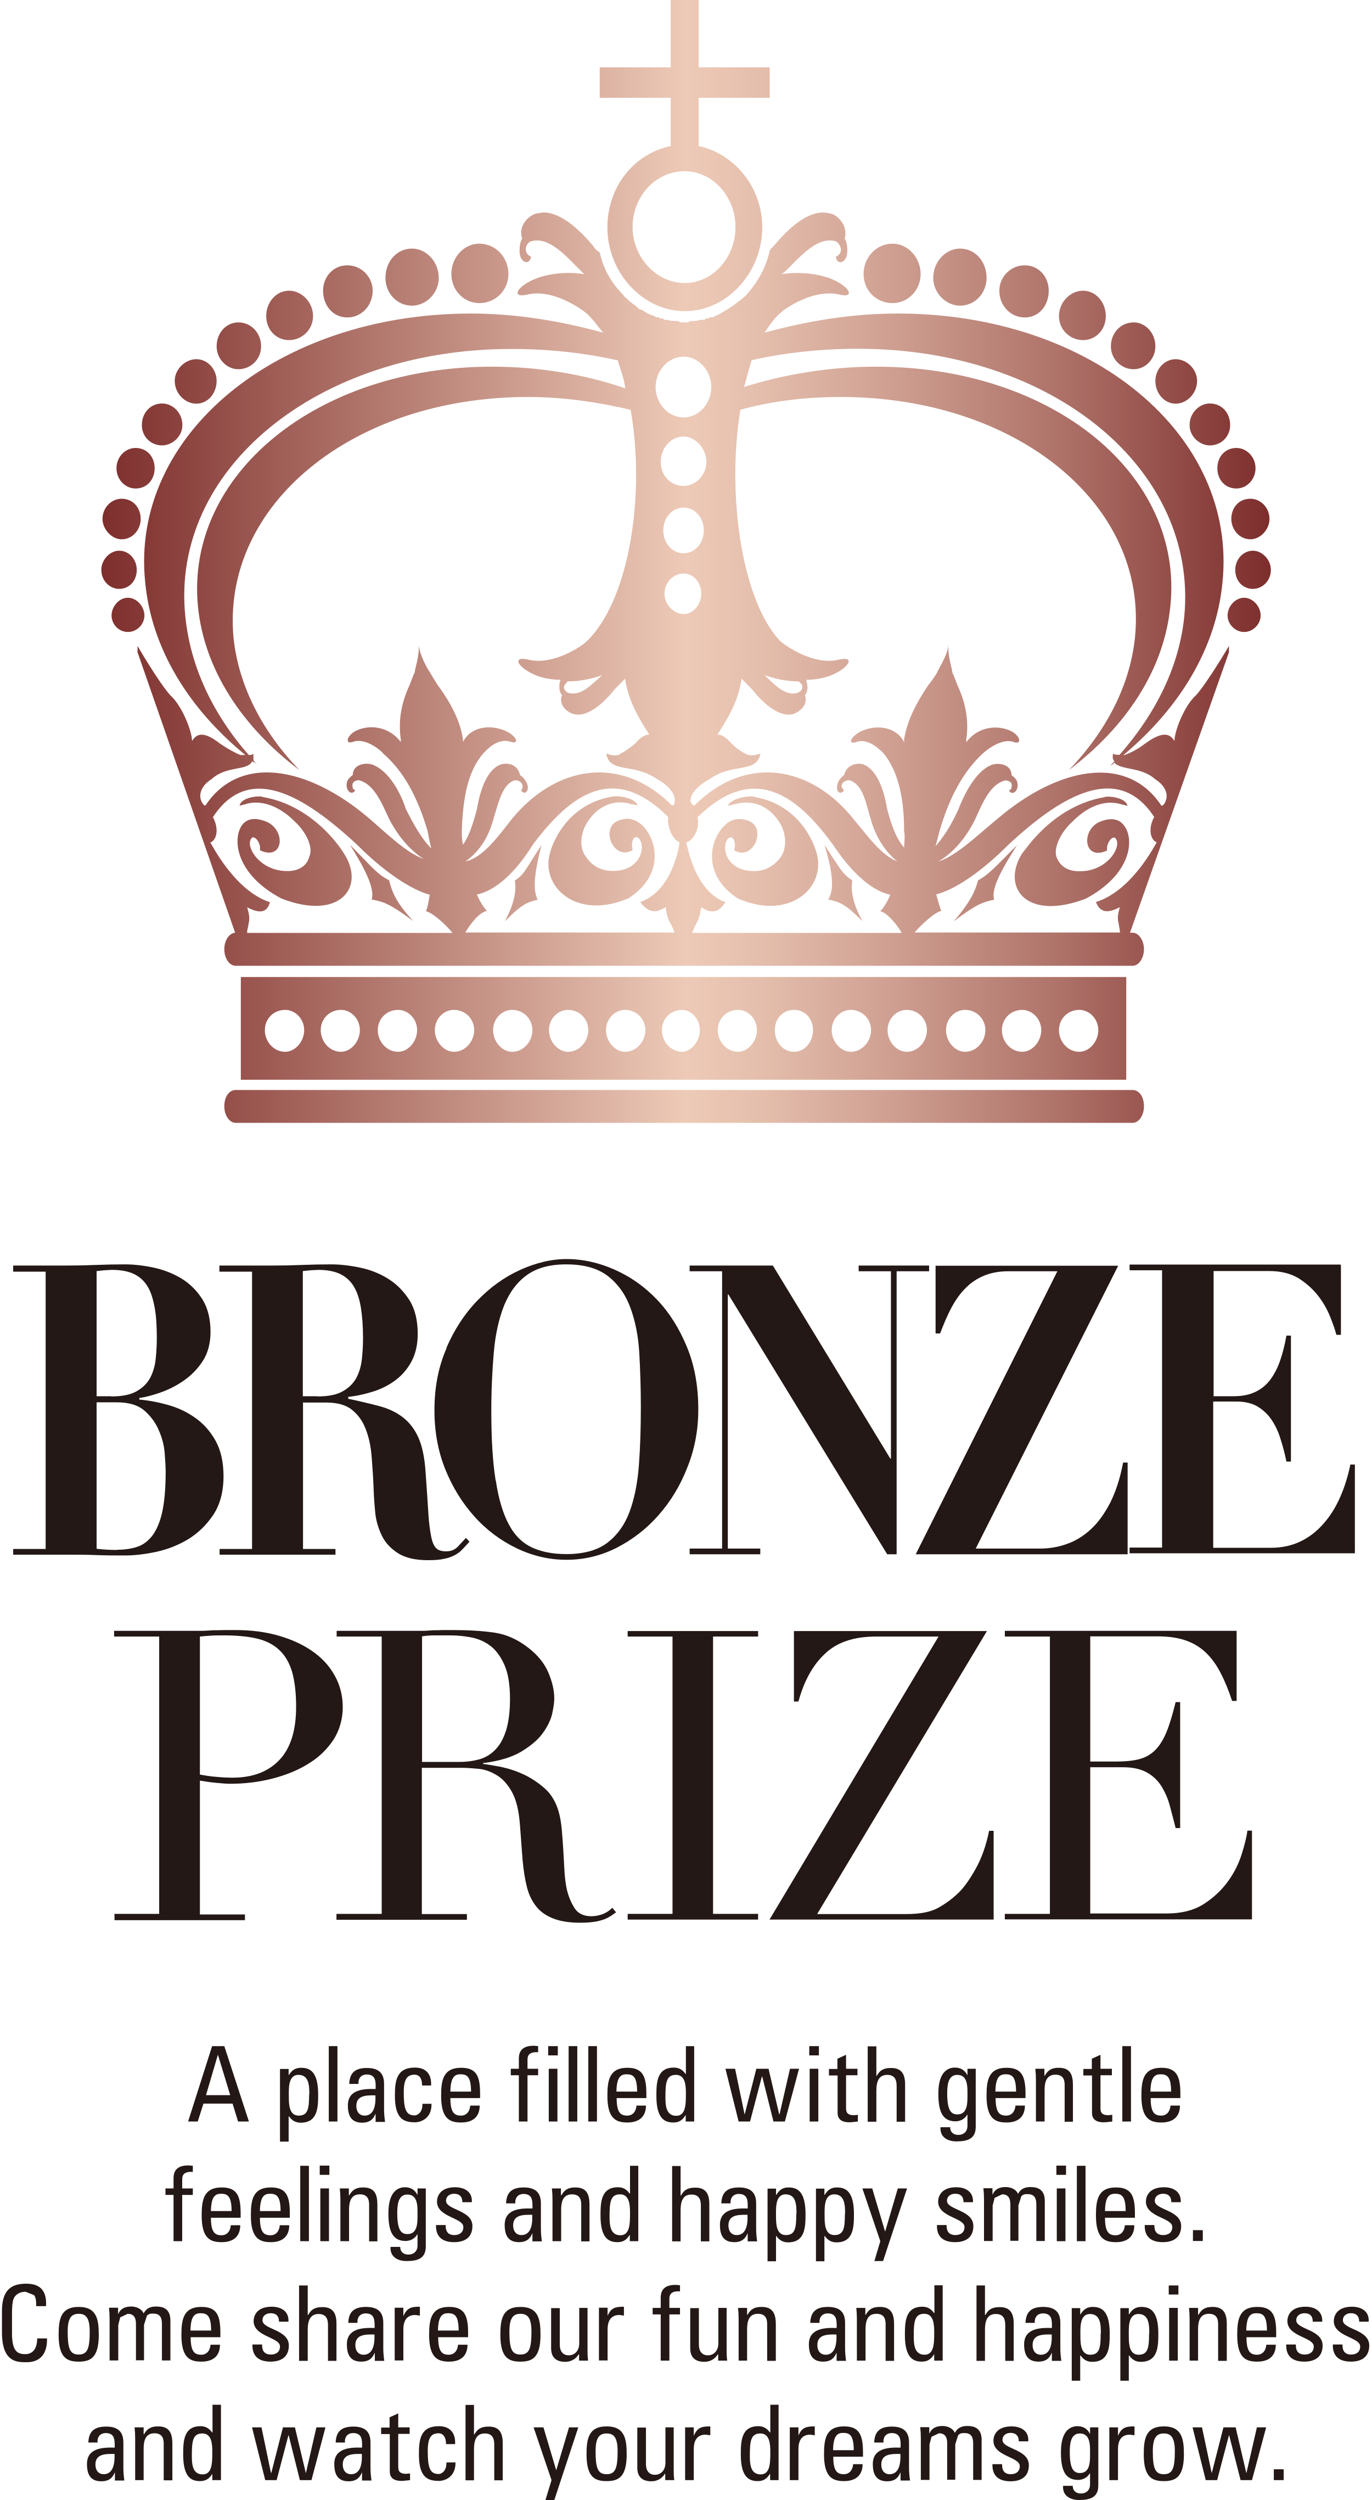 <?xml version="1.0" encoding="UTF-8"?>
<svg id="_レイヤー_2" data-name="レイヤー 2" xmlns="http://www.w3.org/2000/svg" xmlns:xlink="http://www.w3.org/1999/xlink" viewBox="0 0 69.73 127.03">
  <defs>
    <style>
      .cls-1 {
        fill: none;
      }

      .cls-2 {
        clip-path: url(#clippath-11);
      }

      .cls-3 {
        clip-path: url(#clippath-10);
      }

      .cls-4 {
        clip-path: url(#clippath-15);
      }

      .cls-5 {
        clip-path: url(#clippath-13);
      }

      .cls-6 {
        clip-path: url(#clippath-14);
      }

      .cls-7 {
        clip-path: url(#clippath-12);
      }

      .cls-8 {
        clip-path: url(#clippath-1);
      }

      .cls-9 {
        clip-path: url(#clippath-3);
      }

      .cls-10 {
        clip-path: url(#clippath-4);
      }

      .cls-11 {
        clip-path: url(#clippath-2);
      }

      .cls-12 {
        clip-path: url(#clippath-7);
      }

      .cls-13 {
        clip-path: url(#clippath-6);
      }

      .cls-14 {
        clip-path: url(#clippath-9);
      }

      .cls-15 {
        clip-path: url(#clippath-8);
      }

      .cls-16 {
        clip-path: url(#clippath-5);
      }

      .cls-17 {
        fill: #231815;
      }

      .cls-18 {
        fill: url(#_名称未設定グラデーション_53);
        fill-rule: evenodd;
      }

      .cls-19 {
        clip-path: url(#clippath);
      }
    </style>
    <clipPath id="clippath">
      <rect class="cls-1" width="69.73" height="127.03"/>
    </clipPath>
    <linearGradient id="_名称未設定グラデーション_53" data-name="名称未設定グラデーション 53" x1="5.14" y1="28.53" x2="64.59" y2="28.53" gradientUnits="userSpaceOnUse">
      <stop offset="0" stop-color="#7d2e2c"/>
      <stop offset=".5" stop-color="#edcab7"/>
      <stop offset=".56" stop-color="#e5bfad"/>
      <stop offset=".67" stop-color="#d0a193"/>
      <stop offset=".82" stop-color="#ae7269"/>
      <stop offset=".99" stop-color="#7f312f"/>
      <stop offset="1" stop-color="#7d2e2c"/>
    </linearGradient>
    <clipPath id="clippath-1">
      <rect class="cls-1" x="-13.44" y="-3.94" width="99.73" height="130.97"/>
    </clipPath>
    <clipPath id="clippath-2">
      <rect class="cls-1" x="-13.44" y="-3.94" width="99.73" height="130.97"/>
    </clipPath>
    <clipPath id="clippath-3">
      <rect class="cls-1" x="-13.44" y="-3.94" width="99.73" height="130.97"/>
    </clipPath>
    <clipPath id="clippath-4">
      <rect class="cls-1" x="-13.44" y="-3.94" width="99.73" height="130.97"/>
    </clipPath>
    <clipPath id="clippath-5">
      <rect class="cls-1" x="-13.44" y="-3.94" width="99.73" height="130.97"/>
    </clipPath>
    <clipPath id="clippath-6">
      <rect class="cls-1" x="-13.44" y="-3.94" width="99.73" height="130.97"/>
    </clipPath>
    <clipPath id="clippath-7">
      <rect class="cls-1" x="-13.44" y="-3.94" width="99.73" height="130.97"/>
    </clipPath>
    <clipPath id="clippath-8">
      <rect class="cls-1" x="-13.44" y="-3.94" width="99.73" height="130.97"/>
    </clipPath>
    <clipPath id="clippath-9">
      <rect class="cls-1" x="-13.44" y="-3.94" width="99.73" height="130.97"/>
    </clipPath>
    <clipPath id="clippath-10">
      <rect class="cls-1" x="-13.44" y="-3.94" width="99.73" height="130.97"/>
    </clipPath>
    <clipPath id="clippath-11">
      <rect class="cls-1" x="-13.44" y="-3.94" width="99.73" height="130.97"/>
    </clipPath>
    <clipPath id="clippath-12">
      <rect class="cls-1" x="-13.44" y="-3.94" width="99.73" height="130.97"/>
    </clipPath>
    <clipPath id="clippath-13">
      <rect class="cls-1" x="-13.44" y="-3.94" width="99.73" height="130.97"/>
    </clipPath>
    <clipPath id="clippath-14">
      <rect class="cls-1" x="-13.44" y="-3.94" width="99.73" height="130.97"/>
    </clipPath>
    <clipPath id="clippath-15">
      <rect class="cls-1" x="-13.44" y="-3.94" width="99.73" height="130.97"/>
    </clipPath>
  </defs>
  <g id="_コンテンツ" data-name="コンテンツ">
    <g class="cls-19">
      <path class="cls-18" d="M14.49,51.31c.52,0,.97.46.97,1.03s-.45,1.1-.97,1.1c-.58,0-1.03-.52-1.03-1.1s.45-1.03,1.03-1.03M17.33,51.31c.51,0,.96.46.96,1.03s-.45,1.1-.96,1.1c-.58,0-1.03-.52-1.03-1.1s.45-1.03,1.03-1.03M20.23,51.31c.52,0,.97.46.97,1.03s-.45,1.1-.97,1.1c-.58,0-1.03-.52-1.03-1.1s.45-1.03,1.03-1.03M23.07,51.31c.58,0,1.03.46,1.03,1.03s-.45,1.1-1.03,1.1c-.51,0-.97-.52-.97-1.1s.45-1.03.97-1.03M26.03,51.31c.58,0,1.03.46,1.03,1.03s-.45,1.1-1.03,1.1c-.52,0-.97-.52-.97-1.1s.45-1.03.97-1.03M28.87,51.31c.58,0,1.03.46,1.03,1.03s-.45,1.1-1.03,1.1c-.51,0-.97-.52-.97-1.1s.45-1.03.97-1.03M31.77,51.31c.58,0,1.03.46,1.03,1.03s-.45,1.1-1.03,1.1c-.51,0-.97-.52-.97-1.1s.45-1.03.97-1.03M34.67,51.31c.45,0,.9.46.9,1.03s-.45,1.1-.9,1.1c-.58,0-1.03-.52-1.03-1.1s.45-1.03,1.03-1.03M37.51,51.31c.52,0,.96.46.96,1.03s-.45,1.1-.96,1.1c-.58,0-1.03-.52-1.03-1.1s.45-1.03,1.03-1.03M40.35,51.31c.58,0,.97.46.97,1.03s-.39,1.1-.97,1.1-.97-.52-.97-1.1.39-1.03.97-1.03M43.24,51.31c.58,0,1.03.46,1.03,1.03s-.45,1.1-1.03,1.1c-.51,0-.97-.52-.97-1.1s.45-1.03.97-1.03M46.08,51.31c.58,0,1.03.46,1.03,1.03s-.45,1.1-1.03,1.1c-.52,0-.97-.52-.97-1.1s.45-1.03.97-1.03M49.05,51.31c.58,0,1.03.46,1.03,1.03s-.45,1.1-1.03,1.1c-.52,0-.97-.52-.97-1.1s.45-1.03.97-1.03M51.95,51.31c.51,0,.97.46.97,1.03s-.45,1.1-.97,1.1c-.58,0-1.03-.52-1.03-1.1s.45-1.03,1.03-1.03M54.85,51.31c.52,0,.97.46.97,1.03s-.45,1.1-.97,1.1c-.58,0-1.03-.52-1.03-1.1s.45-1.03,1.03-1.03M34.74,29.14c.51,0,.9.45.9,1.03,0,.52-.39,1.03-.9,1.03s-.97-.51-.97-1.03c0-.58.45-1.03.97-1.03M34.74,25.79c.58,0,1.03.51,1.03,1.16s-.45,1.16-1.03,1.16-1.03-.52-1.03-1.16.45-1.16,1.03-1.16M34.74,22.18c.58,0,1.16.58,1.16,1.29s-.58,1.22-1.16,1.22c-.65,0-1.16-.52-1.16-1.22s.51-1.29,1.16-1.29M34.74,18.12c.77,0,1.41.71,1.41,1.55s-.64,1.54-1.41,1.54-1.42-.71-1.42-1.54.64-1.55,1.42-1.55M11.98,55.38h45.58c.32,0,.58.32.58.83,0,.46-.26.84-.58.84H11.98c-.32,0-.58-.38-.58-.84,0-.51.26-.83.58-.83M32.61,41.9c-.39-.32-.77-.38-1.22-.19-.9.39-.19,2.06.77,1.48-.13-.39.06-.84.32-.58.32.38.13,1.42-.97,1.61-.84.13-1.42-.19-1.74-.71-.32-.39-.32-1.16.13-1.81.58-.84,1.42-1.09,2.19-.84.13,0,.26.06.32.06-.13-.38-.97-.51-1.29-.45-2.58.45-3.16,2.84-3.16,2.84-.52,1.74,1.35,3.48,4,2.32,1.87-1.22,1.42-3.03.64-3.74M11.98,47.39c-.32,0-.58.38-.58.84s.26.84.58.84h45.58c.32,0,.58-.39.58-.84s-.26-.84-.58-.84h-.13l5.03-14.25v-.32s-1.1,1.87-1.68,2.51c-.58.51-1.09,1.81-1.09,2.32-.2-.32-.52-.58-1.49.13-.51.39-.9.52-1.03.58h-.07c2.84-2.38,4.71-5.41,5.03-8.77.77-7.48-6.64-13.66-16.5-13.66-2.39,0-4.64.39-6.77.97.26-.39.51-.77.84-1.03.19-.19,1.67-1.22,2.97-.9.83.19.51-.45-.52-.84-.77-.26-1.61-.32-2.45-.2.13-.06.19-.13.26-.19.77-.77,1.61-1.74,2.52-1.48.13.06.38.38.19.64-.06.07-.13.13-.19.13.06.52.64.32.58-.39,0-.32-.13-.52-.13-.52.2-.71-.45-1.29-.84-1.29-.84-.19-1.81.52-2.77,1.67-.07.07-.13.13-.19.2-.19.9-.65,1.68-1.23,2.32-.51.45-1.1.84-1.67,1.1h-.13c-.06,0-.06.06-.13.06h-.07c-.06,0-.06.07-.13.07h-.2c-.13.06-.26.06-.39.06h-.12l-.07.07h-.32c-.07,0-.13,0-.2-.07-.19,0-.38,0-.58-.06h-.13l-.06-.07h-.13s-.06,0-.06-.06h-.07c-.06,0-.13,0-.19-.07-.26-.06-.45-.19-.65-.32h-.07c-.13-.07-.19-.2-.32-.26-.19-.13-.32-.26-.45-.39,0,0-.06,0-.06-.07-.58-.58-1.03-1.29-1.22-2.19-.13-.06-.26-.2-.33-.32-.96-1.16-2-1.87-2.77-1.67-.38,0-1.09.58-.84,1.29,0,0-.13.19-.13.52-.07.71.52.9.58.39-.06,0-.13-.06-.19-.13-.19-.26,0-.58.19-.64.9-.26,1.74.71,2.51,1.48.07.07.13.13.19.19-.77-.13-1.67-.06-2.39.2-1.03.39-1.36,1.03-.51.84,1.29-.32,2.71.71,2.96.9.32.26.58.64.9,1.03-2.12-.58-4.38-.97-6.71-.97-9.86,0-17.34,6.19-16.56,13.66.32,3.35,2.19,6.39,5.09,8.77h-.26c-.13-.06-.45-.19-1.03-.58-.9-.71-1.22-.45-1.42-.13,0-.51-.52-1.81-1.1-2.32-.58-.64-1.67-2.51-1.67-2.51v.32l4.96,14.25ZM12.62,38.36c.13,0,.19,0,.26-.06v.32c.07.13.13.19.26.26-.13-.07-.19-.13-.32-.2-.26.51-1.29.2-2.06.9-.51.32-.7.77-.51,1.16.07.13.13.19.19.19,1.74-2.64,5.23-1.99,8.32.65.9.77,1.87,1.74,2.77,2.06-.71-.45-1.29-1.16-1.74-2-.39-.84-.77-1.8-1.55-2-.13,0-.38.07-.32.33,0,.13.06.13.13.19-.19.32-.58-.06-.38-.52.13-.19.26-.26.26-.26,0-.58.71-.65,1.03-.52.65.26,1.29,1.1,1.67,2.25.39.77.78,1.48,1.29,2-.07-.26-.13-.58-.19-.9-.52-1.74-1.22-3.03-2.26-3.93-.07-.12-.91-.84-1.55-.58-.39.13-.32-.32.19-.58.71-.33,1.67-.2,2.26.58v-.13c-.13-.9,0-1.81.45-2.77.13-.33.19-.52.26-.64,0-.2.26-.84.19-1.42.07.58.45,1.23.58,1.42.07.13.19.32.39.64.71.96,1.16,1.87,1.29,2.77v.13c.39-.78,1.35-.9,2.13-.58.58.25.77.7.32.58-.71-.26-1.29.46-1.42.58-.77.9-1.03,2.19-1.09,3.93,0,.26,0,.45.06.71.32-.45.52-1.1.71-1.81.19-1.16.58-2,1.16-2.25.33-.13.91-.07,1.03.52,0,0,.13.07.26.26.32.45,0,.84-.2.52,0-.06.07-.06.07-.19,0-.26-.25-.33-.39-.33-.64.19-.84,1.16-1.1,2-.26.97-.77,1.68-1.42,2.13.9-.19,1.68-1.29,2.39-2.19,2.19-2.64,5.48-3.29,8.12-.65.06,0,.13-.06.13-.19.07-.39-.32-.84-.9-1.16-1.23-.84-2.39-.26-2.58-1.29.19.06.39.13.64.06.07-.06.39-.19.84-.58.26-.32.52-.45.71-.45-.64-.97-1.1-1.87-1.23-2.84-.19.2-.32.33-.51.52-.71.9-1.48,1.42-2.06,1.29-.33-.06-.84-.45-.64-.97,0,0-.13-.13-.13-.39,0-.19,0-.26.07-.39-.38,0-.84-.07-1.16-.19-1.03-.39-1.36-1.03-.51-.84,1.29.33,2.77-.71,2.96-.9,2.19-2.06,3.03-7.48,2.26-11.79-1.67-.39-3.42-.65-5.22-.65-8.9,0-15.6,5.48-14.96,12.25.26,2.45,1.48,4.77,3.35,6.71-2.9-2.19-4.84-5.1-5.16-8.32-.65-6.7,6.06-12.18,14.95-12.18,2.38,0,4.71.39,6.77,1.1-.06-.52-.26-.97-.38-1.42-1.74-.39-3.55-.58-5.42-.58-9.86,0-17.34,6.12-16.56,13.6.26,2.58,1.42,4.97,3.22,7.03M24.23,45.45c.97-.19,2-1.16,2.84-2.52,1.93-2.58,4.12-4.19,6.89-1.42-.06.58.26,1.16.58,1.29,0,.06-.32,2.45-2,3.03.52.71.97.45,1.29.26.06.39.12.64.26.84.06.13.13.26.19.45h-10.63c.26-.45.71-1.03,1.1-1.1-.13-.13-.32-.39-.52-.84M35.18,47.39c.07-.19.13-.32.2-.45.13-.19.19-.45.26-.84.32.19.77.45,1.23-.26-1.61-.58-1.94-2.97-2-3.03.39-.13.71-.71.58-1.29,2.84-2.77,5.03-1.16,6.9,1.42.9,1.35,1.93,2.32,2.9,2.52-.19.45-.39.71-.51.84.32.06.83.64,1.09,1.1h-10.64ZM45.95,43.06c0-.26.06-.51,0-.84,0-1.74-.32-3.03-1.03-3.93-.13-.12-.77-.84-1.42-.58-.45.13-.26-.32.32-.58.77-.33,1.74-.2,2.13.58v-.13c.13-.9.58-1.81,1.23-2.77.26-.33.38-.52.45-.64.06-.2.52-.84.58-1.42-.06.58.19,1.23.19,1.42.07.13.13.32.26.64.45.96.58,1.87.45,2.77v.13c.58-.78,1.54-.9,2.25-.58.51.25.58.7.19.58-.64-.26-1.48.46-1.61.58-.97.9-1.68,2.19-2.19,3.93-.07.26-.13.52-.2.77.45-.51.84-1.16,1.16-1.87.45-1.16,1.04-2,1.67-2.25.32-.13,1.03-.07,1.03.52,0,0,.13.07.26.26.19.45-.19.84-.39.52.06-.06.13-.06.13-.19.07-.26-.19-.33-.32-.33-.77.19-1.16,1.16-1.54,2-.45.91-1.1,1.68-1.87,2.13.97-.32,2-1.35,3.03-2.19,3.1-2.64,6.58-3.29,8.32-.65.06,0,.13-.06.19-.19.19-.39,0-.84-.51-1.16-.71-.64-1.74-.45-2.07-.84-.06.06-.13.13-.19.13.07-.07.13-.13.19-.2-.06-.06-.13-.19-.06-.39.06.06.19.06.32.06,1.81-2.06,3.03-4.45,3.29-7.03.71-7.48-6.7-13.6-16.57-13.6-1.87,0-3.67.19-5.42.58-.13.45-.26.9-.38,1.36,2.06-.65,4.38-1.03,6.7-1.03,8.97,0,15.67,5.48,14.96,12.18-.32,3.22-2.25,6.12-5.16,8.32,1.87-1.94,3.1-4.26,3.36-6.71.71-6.77-6-12.25-14.96-12.25-1.74,0-3.48.2-5.09.65-.71,4.26.06,9.74,2.06,11.79.26.2,1.67,1.23,2.97.9.83-.19.51.45-.52.84-.39.13-.77.19-1.16.19,0,.13.06.19.06.39,0,.26-.13.39-.13.39.19.51-.32.9-.65.97-.58.13-1.35-.39-2.06-1.29-.19-.19-.32-.32-.51-.52-.13.97-.58,1.87-1.23,2.84.19,0,.45.13.71.45.39.39.71.52.84.58.19.06.45,0,.64-.06-.2,1.03-1.42.45-2.58,1.29-.58.32-1.03.77-.97,1.16.06.13.13.19.19.19,2.64-2.64,5.93-1.99,8.06.65.71.84,1.42,1.87,2.26,2.19-.58-.45-1.1-1.22-1.35-2.13-.26-.84-.39-1.8-1.1-2-.13,0-.39.07-.39.33q.06.13.13.19c-.25.32-.52-.06-.25-.52.13-.19.25-.26.25-.26.13-.58.77-.65,1.03-.52.58.26.97,1.1,1.16,2.25.2.77.45,1.48.84,1.93M38.34,40.49c2.58.45,3.16,2.84,3.16,2.84.51,1.74-1.35,3.48-4,2.32-1.87-1.22-1.42-3.03-.64-3.74.32-.32.77-.38,1.22-.19.9.39.19,2.06-.77,1.48.13-.39-.06-.84-.32-.58-.32.38-.13,1.42.97,1.61.84.13,1.36-.19,1.74-.71.26-.39.32-1.16-.13-1.81-.58-.84-1.42-1.09-2.26-.84-.06,0-.19.06-.32.06.19-.38,1.03-.51,1.35-.45M43.31,44.74c-.06.52,0,1.1.52,2.06-.9-.9-1.16-.97-1.74-1.1.39-.58.13-1.74-.19-2.77.78,1.16.9,1.48,1.42,1.8M26.16,44.74c.52-.32.58-.64,1.36-1.8-.26,1.03-.51,2.19-.19,2.77-.51.13-.77.19-1.67,1.1.51-.97.58-1.55.51-2.06M28.87,34.62c.58,0,1.23-.13,1.74-.32-.58.52-1.1,1.09-1.74.9-.13-.07-.32-.26-.13-.45.07-.06.07-.13.13-.13M38.86,34.3c.51.19,1.1.32,1.74.32,0,0,.06.07.13.13.12.19,0,.39-.2.45-.58.19-1.16-.39-1.67-.9M6.5,30.37c.45,0,.84.45.84.9s-.38.84-.84.84-.83-.39-.83-.84.38-.9.83-.9M6.05,27.98c.52,0,.9.45.9.97,0,.58-.39.97-.9.97-.45,0-.9-.39-.9-.97,0-.52.45-.97.9-.97M6.18,25.34c.58,0,.97.45.97,1.03,0,.52-.39,1.03-.97,1.03-.51,0-.97-.52-.97-1.03,0-.58.45-1.03.97-1.03M6.89,22.76c.58,0,.97.45.97,1.03s-.39,1.03-.97,1.03c-.52,0-.97-.45-.97-1.03s.45-1.03.97-1.03M8.24,20.5c.52,0,1.03.45,1.03,1.1,0,.58-.52,1.03-1.03,1.03-.58,0-1.03-.45-1.03-1.03,0-.64.45-1.1,1.03-1.1M9.98,18.25c.58,0,1.03.52,1.03,1.1,0,.64-.45,1.16-1.03,1.16s-1.1-.52-1.1-1.16c0-.58.52-1.1,1.1-1.1M12.11,16.38c.64,0,1.16.52,1.16,1.22,0,.65-.52,1.16-1.16,1.16-.58,0-1.1-.52-1.1-1.16,0-.71.51-1.22,1.1-1.22M14.69,14.77c.64,0,1.22.58,1.22,1.29s-.58,1.22-1.22,1.22-1.16-.51-1.16-1.22.51-1.29,1.16-1.29M17.65,13.48c.71,0,1.29.58,1.29,1.29,0,.77-.58,1.36-1.29,1.36s-1.23-.59-1.23-1.36c0-.71.52-1.29,1.23-1.29M20.94,12.63c.71,0,1.36.65,1.36,1.49,0,.77-.64,1.41-1.36,1.41-.77,0-1.35-.64-1.35-1.41,0-.84.58-1.49,1.35-1.49M24.36,12.38c.84,0,1.48.71,1.48,1.54s-.65,1.48-1.48,1.48c-.77,0-1.42-.64-1.42-1.48s.64-1.54,1.42-1.54M63.23,30.37c.45,0,.84.45.84.9s-.39.84-.84.84-.84-.39-.84-.84.38-.9.84-.9M63.68,27.98c.46,0,.91.45.91.97,0,.58-.45.97-.91.97-.51,0-.9-.39-.9-.97,0-.52.39-.97.9-.97M63.55,25.34c.52,0,.97.45.97,1.03,0,.52-.45,1.03-.97,1.03-.58,0-.97-.52-.97-1.03,0-.58.38-1.03.97-1.03M62.84,22.76c.51,0,.97.45.97,1.03s-.45,1.03-.97,1.03c-.58,0-.97-.45-.97-1.03s.39-1.03.97-1.03M61.49,20.5c.58,0,1.03.45,1.03,1.1,0,.58-.45,1.03-1.03,1.03-.52,0-1.03-.45-1.03-1.03,0-.64.51-1.1,1.03-1.1M59.75,18.25c.58,0,1.09.52,1.09,1.1,0,.64-.52,1.16-1.09,1.16s-1.03-.52-1.03-1.16c0-.58.45-1.1,1.03-1.1M57.62,16.38c.58,0,1.1.52,1.1,1.22,0,.65-.52,1.16-1.1,1.16-.64,0-1.16-.52-1.16-1.16,0-.71.52-1.22,1.16-1.22M55.04,14.77c.65,0,1.16.58,1.16,1.29s-.52,1.22-1.16,1.22-1.22-.51-1.22-1.22.58-1.29,1.22-1.29M52.08,13.48c.71,0,1.22.58,1.22,1.29,0,.77-.51,1.36-1.22,1.36s-1.29-.59-1.29-1.36c0-.71.58-1.29,1.29-1.29M48.79,12.63c.77,0,1.35.65,1.35,1.49,0,.77-.58,1.41-1.35,1.41-.71,0-1.36-.64-1.36-1.41,0-.84.65-1.49,1.36-1.49M45.37,12.38c.77,0,1.42.71,1.42,1.54s-.65,1.48-1.42,1.48c-.84,0-1.48-.64-1.48-1.48s.64-1.54,1.48-1.54M34.8,8.7c1.42,0,2.58,1.29,2.58,2.84s-1.16,2.84-2.58,2.84-2.65-1.29-2.65-2.84,1.16-2.84,2.65-2.84M35.51,7.42c1.8.39,3.23,2.07,3.23,4.13,0,2.32-1.81,4.26-3.93,4.26s-3.94-1.93-3.94-4.26c0-2.06,1.35-3.74,3.22-4.13v-2.45h-3.61v-1.55h3.61V0h1.42v3.42h3.61v1.55h-3.61v2.45ZM12.56,47.39c0-.19.07-.32.07-.45.06-.19.06-.45-.07-.84.39.19.97.45,1.16-.26-1.8-.58-2.97-2.97-3.03-3.03.33-.13.45-.71.13-1.29,1.81-2.77,4.58-1.16,7.35,1.42,1.35,1.35,2.71,2.26,3.67,2.52-.07.45-.13.71-.19.84.32.06.97.64,1.35,1.1h-10.44ZM13.33,40.49c2.71.45,4.13,2.84,4.13,2.84,1.16,1.74-.19,3.48-3.16,2.32-2.32-1.22-2.51-3.03-1.99-3.74.25-.32.64-.38,1.16-.19,1.09.39.97,2.06-.26,1.48.07-.39-.32-.84-.45-.58-.26.38.32,1.42,1.48,1.61.84.13,1.35-.19,1.48-.71.19-.39-.06-1.16-.77-1.81-.84-.84-1.8-1.09-2.51-.84-.06,0-.19.06-.26.06.06-.38.84-.51,1.16-.45M19.78,44.74c.13.52.32,1.1,1.23,2.06-1.23-.9-1.48-.97-2.12-1.1.19-.58-.45-1.74-1.1-2.77,1.16,1.16,1.36,1.48,2,1.8M47.56,45.45c1.03-.26,2.39-1.23,3.68-2.52,2.77-2.58,5.61-4.19,7.42-1.42-.32.58-.2,1.16.13,1.29-.06.06-1.23,2.45-3.09,3.03.26.71.84.45,1.22.26-.13.39-.13.64-.06.84,0,.13.06.26.06.45h-10.44c.39-.45,1.03-1.03,1.36-1.1-.06-.13-.13-.39-.26-.84M56.14,40.49c.32-.06,1.1.07,1.16.45-.06,0-.19-.06-.26-.06-.77-.26-1.67,0-2.51.84-.71.64-.97,1.42-.84,1.81.19.51.64.84,1.55.71,1.16-.19,1.74-1.23,1.48-1.61-.13-.26-.52.19-.45.58-1.23.58-1.35-1.1-.32-1.48.52-.19.9-.13,1.16.19.58.71.39,2.51-1.93,3.74-3.03,1.16-4.32-.58-3.22-2.32.06,0,1.48-2.39,4.19-2.84M49.69,44.74c.58-.32.84-.64,2-1.8-.65,1.03-1.36,2.19-1.16,2.77-.58.13-.84.19-2.06,1.1.84-.97,1.1-1.55,1.23-2.06M12.24,54.86h45v-5.22H12.24v5.22Z"/>
      <g class="cls-8">
        <path class="cls-17" d="M5.95,78.74c.38,0,.73-.05,1.03-.15.3-.1.56-.3.78-.59.21-.29.38-.69.49-1.2.11-.51.17-1.19.17-2.03,0-.23-.02-.55-.05-.94-.03-.39-.13-.78-.3-1.16-.16-.38-.41-.72-.73-1-.33-.28-.79-.42-1.39-.42h-1.04v7.44c.32.04.67.06,1.04.06M5.65,70.95c.54,0,.96-.08,1.27-.25.31-.17.54-.39.7-.67.15-.28.25-.6.29-.96.04-.36.06-.72.06-1.09,0-.6-.03-1.12-.11-1.55s-.19-.79-.36-1.07c-.17-.28-.4-.49-.69-.63-.29-.14-.67-.21-1.12-.21l-.39.02-.39.04v6.36h.73ZM.67,64.59v-.29h2.71c.5,0,1-.01,1.49-.03.49-.02.99-.03,1.49-.03.46,0,.96.06,1.47.17.51.11.98.3,1.41.56.42.26.77.61,1.05,1.05.27.44.41.99.41,1.65,0,.59-.14,1.09-.4,1.49-.27.41-.6.74-.98,1-.38.26-.78.46-1.19.6-.41.14-.76.23-1.05.27v.08c.47.04.95.13,1.45.27.5.14.96.35,1.38.65.42.29.77.68,1.04,1.16.27.48.41,1.09.41,1.81,0,.8-.18,1.46-.53,1.98-.35.52-.78.93-1.29,1.24-.51.3-1.05.51-1.62.63-.57.12-1.09.18-1.54.18-.5,0-1,0-1.5-.02-.5-.02-.99-.02-1.5-.02H.67v-.29h1.65v-14.09H.67Z"/>
        <path class="cls-17" d="M16.13,70.95c.54,0,.96-.08,1.27-.25.31-.17.54-.39.7-.67.15-.28.25-.6.29-.96.04-.36.06-.72.06-1.09,0-.6-.04-1.12-.11-1.55-.07-.43-.19-.79-.36-1.07-.17-.28-.4-.49-.69-.63-.29-.14-.67-.21-1.12-.21l-.39.02-.39.04v6.36h.73ZM11.15,64.59v-.29h2.71c.5,0,1-.01,1.49-.03.49-.02.99-.03,1.49-.03.46,0,.96.06,1.48.17.52.11.99.3,1.42.57.43.27.78.63,1.07,1.08.28.45.42,1.02.42,1.71,0,.55-.11,1.02-.32,1.41-.21.39-.49.71-.83.96-.34.25-.72.44-1.14.57-.42.13-.83.22-1.24.26v.1c.58.12,1.11.25,1.57.37.46.12.86.31,1.19.56.33.25.6.59.8,1.03.2.44.32,1.03.37,1.77.06.87.11,1.56.14,2.08.03.52.09.93.15,1.22.06.29.15.48.27.58.11.1.28.14.49.14.24,0,.44-.08.59-.24.15-.16.29-.31.41-.44l.18.19c-.12.14-.24.26-.35.38-.11.12-.24.22-.39.3-.15.08-.33.15-.55.19-.21.05-.48.07-.81.07-.66,0-1.17-.12-1.54-.36-.37-.24-.65-.54-.82-.9s-.29-.74-.33-1.16c-.04-.42-.07-.81-.08-1.18-.02-.56-.06-1.11-.1-1.64s-.14-1-.3-1.41c-.15-.41-.39-.74-.7-.99-.31-.25-.75-.37-1.31-.37h-1.18v7.44h1.65v.29h-5.89v-.29h1.65v-14.09h-1.65Z"/>
        <path class="cls-17" d="M25.2,75.23c.14.94.37,1.69.67,2.24.3.56.7.94,1.18,1.16.48.22,1.06.33,1.73.33.88,0,1.58-.19,2.08-.57.5-.38.88-.9,1.13-1.56.25-.67.41-1.46.48-2.37.07-.91.1-1.91.1-2.98,0-.96-.03-1.88-.08-2.75-.05-.87-.21-1.64-.46-2.31-.25-.67-.63-1.19-1.14-1.59-.51-.39-1.21-.59-2.11-.59-.84,0-1.5.18-2.01.55-.5.36-.88.88-1.15,1.54-.26.66-.44,1.44-.52,2.35-.08.91-.13,1.9-.13,2.99,0,1.43.07,2.61.22,3.55M22.68,68.5c.41-.95.94-1.76,1.59-2.43.65-.67,1.37-1.19,2.17-1.55.8-.36,1.58-.55,2.35-.55.82,0,1.64.18,2.45.54.81.36,1.52.86,2.15,1.52.63.66,1.13,1.46,1.52,2.4.39.94.58,2,.58,3.18,0,1.03-.18,2.01-.55,2.93-.36.93-.85,1.74-1.47,2.44-.61.7-1.33,1.25-2.13,1.66-.81.41-1.66.61-2.55.61s-1.73-.2-2.54-.59c-.81-.39-1.53-.93-2.14-1.61-.61-.68-1.11-1.48-1.48-2.4-.37-.92-.55-1.92-.55-2.99,0-1.17.2-2.22.62-3.17"/>
      </g>
      <polygon class="cls-17" points="39.28 64.3 45.25 74.11 45.28 74.11 45.28 64.59 43.64 64.59 43.64 64.3 47.22 64.3 47.22 64.59 45.57 64.59 45.57 78.97 45.09 78.97 37.02 65.77 36.99 65.77 36.99 78.68 38.64 78.68 38.64 78.97 35.05 78.97 35.05 78.68 36.7 78.68 36.7 64.59 35.05 64.59 35.05 64.3 39.28 64.3"/>
      <g class="cls-11">
        <path class="cls-17" d="M51.25,64.59c-.48,0-.9.08-1.25.23-.36.15-.67.36-.94.64-.27.27-.5.6-.71.99-.2.38-.39.82-.57,1.3h-.23v-3.44h9.28l-7.24,14.37h3.24c.48,0,.94-.07,1.38-.23.44-.15.85-.4,1.23-.75.38-.35.7-.8.99-1.36.28-.56.5-1.23.65-2.03h.23v4.66h-10.77l7.2-14.38h-2.49Z"/>
        <path class="cls-17" d="M68.15,64.3v3.52h-.23c-.06-.23-.16-.53-.31-.9-.14-.36-.34-.72-.6-1.06-.26-.34-.59-.64-.99-.9-.41-.25-.9-.38-1.49-.38h-2.85v6.36h1c.44,0,.82-.07,1.12-.22.3-.14.56-.35.76-.62.2-.27.37-.59.5-.97.13-.38.24-.8.32-1.27h.23v6.4h-.23c-.08-.4-.18-.78-.3-1.15-.11-.37-.27-.7-.46-.98-.19-.28-.43-.5-.71-.67-.28-.16-.63-.25-1.05-.25h-1.2v7.43h2.94c.55,0,1.05-.11,1.49-.32.44-.21.83-.51,1.17-.9.34-.38.62-.83.85-1.35.23-.52.4-1.07.52-1.66h.23v4.51h-11.45v-.29h1.65v-14.09h-1.65v-.29h10.72Z"/>
        <path class="cls-17" d="M10.15,90.16c.27.05.56.1.87.12.3.03.57.04.8.04,1.02,0,1.81-.3,2.38-.9.57-.6.85-1.5.85-2.71,0-.7-.07-1.28-.2-1.75-.14-.47-.35-.84-.65-1.12-.29-.28-.68-.48-1.15-.59-.47-.11-1.04-.16-1.7-.16-.26,0-.5,0-.71.02-.21.01-.37.03-.48.04v7ZM5.8,97.24h2.29v-14.09h-2.29v-.29h3.87c.19,0,.38,0,.58,0,.19,0,.38-.02.58-.03.19,0,.38,0,.57-.01.19,0,.37,0,.57,0,.78,0,1.51.09,2.17.28.67.19,1.24.45,1.73.79.49.34.87.75,1.14,1.24.27.48.41,1.02.41,1.61s-.16,1.17-.47,1.65c-.32.48-.73.89-1.26,1.21-.52.33-1.13.58-1.82.76-.69.18-1.42.27-2.17.27-.19,0-.44-.02-.74-.05-.3-.03-.57-.07-.8-.11v6.8h2.29v.29h-6.63v-.29Z"/>
        <path class="cls-17" d="M21.45,89.52h1.89c.38,0,.73-.05,1.05-.14.32-.1.59-.27.81-.51.23-.24.4-.57.53-.98.12-.41.19-.93.19-1.57,0-.71-.09-1.29-.28-1.72-.19-.43-.43-.76-.72-.98-.29-.22-.62-.36-.99-.43-.36-.07-.72-.1-1.08-.1-.25,0-.5,0-.75,0-.25,0-.47.02-.65.05v6.36ZM17.11,97.24h2.29v-14.09h-2.29v-.29h3.91c.17,0,.33,0,.49,0,.16,0,.33-.02.49-.03.17,0,.33,0,.49-.01.17,0,.33,0,.49,0,.81,0,1.52.04,2.14.13s1.19.35,1.73.77c.48.37.82.79,1.02,1.26.2.47.3.91.3,1.32,0,.21-.04.47-.11.79-.08.32-.24.65-.49.99-.25.34-.62.64-1.1.93-.48.28-1.12.47-1.92.57v.04c.22.03.52.08.9.15.38.08.76.2,1.15.38.39.18.75.42,1.08.71.33.29.56.68.7,1.14.08.27.14.59.17.94.03.35.06.71.08,1.08.02.37.04.73.06,1.07.02.34.06.63.11.87.08.36.21.68.39.97.18.29.47.43.86.43.18,0,.36-.03.56-.1.19-.07.36-.18.51-.33l.19.23-.24.17c-.09.06-.2.12-.34.18-.14.05-.31.1-.5.13-.2.03-.44.05-.73.05-.55,0-1.01-.07-1.37-.21-.36-.14-.66-.34-.87-.61-.22-.27-.38-.6-.48-.99-.1-.39-.17-.85-.22-1.37l-.14-1.87c-.06-.69-.19-1.22-.41-1.61s-.48-.67-.77-.84c-.3-.18-.6-.29-.92-.32-.32-.03-.59-.05-.82-.05h-2.06v7.43h2.29v.29h-6.63v-.29Z"/>
      </g>
      <polygon class="cls-17" points="31.9 97.24 34.18 97.24 34.18 83.15 31.9 83.15 31.9 82.87 38.53 82.87 38.53 83.15 36.24 83.15 36.24 97.24 38.53 97.24 38.53 97.53 31.9 97.53 31.9 97.24"/>
      <g class="cls-9">
        <path class="cls-17" d="M40.34,82.87h9.82l-8.63,14.38h4.53c.69,0,1.21-.1,1.59-.3.37-.2.7-.44.99-.71.3-.27.61-.69.93-1.26.32-.56.55-1.22.7-1.96h.23v4.51h-11.39l8.59-14.38h-3.19c-1.11,0-1.98.29-2.59.88-.62.58-1.06,1.39-1.34,2.42h-.23v-3.58Z"/>
        <path class="cls-17" d="M51.07,97.24h2.29v-14.09h-2.29v-.29h11.78v3.56h-.23c-.18-.54-.37-1.01-.58-1.41-.21-.41-.45-.75-.74-1.03-.29-.28-.63-.49-1.03-.63-.4-.14-.88-.21-1.44-.21h-3.42v6.36h1.34c.45,0,.84-.04,1.15-.12s.59-.24.81-.46c.23-.23.42-.54.58-.93.16-.39.31-.9.46-1.51h.23v6.4h-.23c-.1-.4-.2-.78-.3-1.15-.1-.37-.25-.7-.43-.99-.19-.29-.43-.52-.74-.69-.31-.17-.71-.26-1.2-.26h-1.67v7.43h3.89c.75,0,1.38-.16,1.88-.48.5-.32.91-.71,1.23-1.15s.55-.91.7-1.39c.15-.48.25-.88.29-1.19h.23v4.51h-12.56v-.29Z"/>
      </g>
      <path class="cls-17" d="M11.08,104.41h-.01l-.6,2.04h1.23l-.62-2.04ZM10.78,103.96h.62l1.25,3.83h-.55l-.28-.91h-1.48l-.29.91h-.49l1.22-3.83Z"/>
      <g class="cls-10">
        <path class="cls-17" d="M15.72,106.41c0-.4,0-.99-.55-.99s-.49.74-.49,1.15c0,.36.02.92.5.92s.53-.37.53-1.08M14.68,105.43h0c.15-.25.34-.37.62-.37.43,0,.87.17.87,1.35,0,.67-.02,1.44-.89,1.44-.26,0-.44-.11-.59-.32h-.02v1.28h-.44v-3.69h.44v.32Z"/>
      </g>
      <rect class="cls-17" x="16.71" y="103.96" width=".44" height="3.83"/>
      <g class="cls-16">
        <path class="cls-17" d="M18.11,107c0,.26.13.49.42.49.27,0,.59-.17.55-1.03-.41,0-.97-.03-.97.54M19.09,107.41h-.01c-.13.31-.34.44-.67.44-.57,0-.73-.37-.73-.88,0-.81.8-.85,1.41-.83.01-.36.02-.74-.45-.74-.29,0-.44.2-.42.48h-.47c.02-.6.34-.81.9-.81.69,0,.87.36.87.81v1.29c0,.21.02.43.05.64h-.48v-.39Z"/>
        <path class="cls-17" d="M21.45,105.97c.01-.44-.2-.56-.37-.56-.34,0-.56.16-.56.89,0,.87.11,1.18.56,1.18.1,0,.4-.11.39-.59h.46c.02.75-.55.94-.84.94-.57,0-1.02-.17-1.02-1.35,0-.78.09-1.43,1.02-1.43.54,0,.85.31.82.91h-.45Z"/>
        <path class="cls-17" d="M23.94,106.27c0-.78-.22-.88-.54-.88-.28,0-.5.13-.51.88h1.05ZM22.89,106.59c0,.75.2.9.54.9.3,0,.45-.24.47-.51h.48c0,.59-.37.86-.94.86s-1.02-.17-1.02-1.35c0-.78.09-1.43,1.02-1.43.77,0,.96.42.96,1.31v.23h-1.51Z"/>
        <path class="cls-17" d="M26.37,105.11v-.52c0-.54.38-.65.77-.65l.21.02v.31c-.46-.03-.54.17-.54.38v.46h.54v.33h-.54v2.35h-.44v-2.35h-.41v-.33h.41Z"/>
      </g>
      <path class="cls-17" d="M27.89,107.79h.44v-2.68h-.44v2.68ZM27.86,104.43h.49v-.47h-.49v.47Z"/>
      <rect class="cls-17" x="28.9" y="103.96" width=".44" height="3.83"/>
      <rect class="cls-17" x="29.9" y="103.96" width=".44" height="3.83"/>
      <g class="cls-13">
        <path class="cls-17" d="M32.38,106.27c0-.78-.22-.88-.54-.88-.28,0-.5.13-.51.88h1.04ZM31.34,106.59c0,.75.2.9.54.9.3,0,.45-.24.47-.51h.48c0,.59-.38.86-.94.86s-1.02-.17-1.02-1.35c0-.78.09-1.43,1.02-1.43.76,0,.96.42.96,1.31v.23h-1.51Z"/>
        <path class="cls-17" d="M34.35,105.42c-.47,0-.53.37-.53,1.09,0,.4,0,.99.55.99.49,0,.49-.6.49-1.15,0-.36-.02-.93-.5-.93M34.85,103.96h.43v3.83h-.43v-.32h-.01c-.15.25-.33.37-.61.37-.43,0-.87-.17-.87-1.35,0-.67.02-1.44.89-1.44.26,0,.44.11.59.32h.02v-1.42Z"/>
      </g>
      <polygon class="cls-17" points="36.87 105.11 37.36 105.11 37.84 107.42 37.85 107.42 38.44 105.11 39.06 105.11 39.6 107.42 39.62 107.42 40.15 105.11 40.61 105.11 39.89 107.79 39.31 107.79 38.74 105.51 38.72 105.51 38.12 107.79 37.54 107.79 36.87 105.11"/>
      <path class="cls-17" d="M41.15,107.79h.44v-2.68h-.44v2.68ZM41.13,104.43h.49v-.47h-.49v.47Z"/>
      <g class="cls-12">
        <path class="cls-17" d="M42.56,105.11v-.51l.44-.2v.71h.58v.33h-.58v1.64c0,.17,0,.39.4.39l.2-.02v.34c-.14.01-.29.04-.43.04-.41,0-.6-.17-.6-.48v-1.9h-.44v-.33h.44Z"/>
        <path class="cls-17" d="M45.57,107.79v-1.81c0-.33-.11-.56-.48-.56-.43,0-.55.35-.55.8v1.58h-.44v-3.83h.44v1.5h.02c.17-.31.38-.4.73-.4.46,0,.71.23.71.83v1.9h-.44Z"/>
        <path class="cls-17" d="M48.65,105.42c-.49,0-.51.59-.51.95,0,.86.2,1.06.52,1.06.53,0,.51-.62.51-.99,0-.4.03-1.02-.52-1.02M49.16,105.11h.43v2.95c0,.6-.4.74-.98.74-.45,0-.85-.22-.81-.72h.49c0,.25.17.39.41.39.3,0,.47-.19.47-.46v-.56h-.02c-.11.21-.35.33-.59.33-.73,0-.87-.63-.87-1.42,0-1.23.62-1.31.84-1.31.28,0,.5.12.63.38h.01v-.33Z"/>
        <path class="cls-17" d="M51.64,106.27c0-.78-.22-.88-.54-.88-.28,0-.5.13-.51.88h1.04ZM50.6,106.59c0,.75.2.9.54.9.3,0,.45-.24.47-.51h.48c0,.59-.37.86-.93.86s-1.02-.17-1.02-1.35c0-.78.09-1.43,1.02-1.43.76,0,.96.42.96,1.31v.23h-1.51Z"/>
        <path class="cls-17" d="M54.11,107.79v-1.86c0-.29-.1-.52-.47-.52-.48,0-.55.42-.55.79v1.59h-.44v-2.12c0-.19-.01-.37-.03-.56h.46v.35h.02c.17-.3.37-.4.71-.4.58,0,.72.35.72.88v1.86h-.44Z"/>
        <path class="cls-17" d="M55.49,105.11v-.51l.44-.2v.71h.58v.33h-.58v1.64c0,.17,0,.39.4.39l.2-.02v.34c-.14.01-.29.04-.43.04-.41,0-.6-.17-.6-.48v-1.9h-.44v-.33h.44Z"/>
      </g>
      <rect class="cls-17" x="57.04" y="103.96" width=".44" height="3.83"/>
      <g class="cls-15">
        <path class="cls-17" d="M59.52,106.27c0-.78-.22-.88-.54-.88-.28,0-.5.13-.51.88h1.04ZM58.48,106.59c0,.75.2.9.54.9.3,0,.45-.24.47-.51h.48c0,.59-.38.86-.94.86s-1.02-.17-1.02-1.35c0-.78.09-1.43,1.02-1.43.76,0,.96.42.96,1.31v.23h-1.51Z"/>
        <path class="cls-17" d="M8.82,111.19v-.52c0-.54.38-.65.77-.65l.21.02v.31c-.46-.03-.54.17-.54.38v.46h.54v.33h-.54v2.35h-.44v-2.35h-.41v-.33h.41Z"/>
        <path class="cls-17" d="M11.77,112.34c0-.78-.22-.88-.54-.88-.28,0-.5.13-.51.88h1.05ZM10.72,112.67c0,.75.2.9.54.9.3,0,.45-.24.47-.51h.48c0,.59-.37.86-.94.86s-1.02-.17-1.02-1.35c0-.78.09-1.43,1.02-1.43.77,0,.96.42.96,1.31v.23h-1.51Z"/>
        <path class="cls-17" d="M14.26,112.34c0-.78-.22-.88-.54-.88-.28,0-.5.13-.51.88h1.05ZM13.21,112.67c0,.75.2.9.54.9.3,0,.45-.24.47-.51h.48c0,.59-.37.86-.93.86s-1.02-.17-1.02-1.35c0-.78.09-1.43,1.02-1.43.77,0,.96.42.96,1.31v.23h-1.51Z"/>
      </g>
      <rect class="cls-17" x="15.26" y="110.04" width=".44" height="3.83"/>
      <path class="cls-17" d="M16.28,113.87h.44v-2.68h-.44v2.68ZM16.25,110.5h.49v-.47h-.49v.47Z"/>
      <g class="cls-14">
        <path class="cls-17" d="M18.76,113.87v-1.86c0-.29-.1-.52-.47-.52-.48,0-.55.42-.55.79v1.59h-.44v-2.12c0-.19-.01-.37-.03-.56h.46v.35h.02c.17-.3.37-.4.71-.4.58,0,.72.35.72.88v1.86h-.44Z"/>
        <path class="cls-17" d="M20.7,111.5c-.49,0-.51.59-.51.95,0,.86.2,1.06.52,1.06.53,0,.51-.62.51-.99,0-.4.03-1.02-.52-1.02M21.21,111.19h.43v2.95c0,.6-.4.74-.98.74-.45,0-.85-.22-.81-.72h.49c0,.25.17.39.41.39.3,0,.47-.19.47-.46v-.56h-.02c-.11.21-.35.33-.59.33-.73,0-.87-.63-.87-1.42,0-1.23.62-1.31.84-1.31.28,0,.5.12.63.38h.01v-.33Z"/>
        <path class="cls-17" d="M23.08,113.92c-.58,0-.94-.26-.92-.87h.49c0,.15,0,.51.44.51.26,0,.46-.13.46-.41,0-.48-1.34-.49-1.34-1.29,0-.28.17-.73.92-.73.48,0,.89.23.85.76h-.48c0-.28-.15-.43-.42-.43-.23,0-.41.13-.41.36,0,.47,1.34.46,1.34,1.28,0,.59-.4.82-.93.82"/>
        <path class="cls-17" d="M26.08,113.07c0,.26.13.49.42.49.27,0,.59-.17.55-1.03-.41,0-.97-.03-.97.54M27.06,113.48h-.01c-.13.31-.34.44-.67.44-.57,0-.73-.37-.73-.88,0-.81.8-.85,1.41-.83.01-.36.02-.74-.45-.74-.29,0-.44.2-.42.48h-.47c.02-.6.34-.81.9-.81.69,0,.87.36.87.81v1.29c0,.21.02.43.05.64h-.48v-.39Z"/>
        <path class="cls-17" d="M29.54,113.87v-1.86c0-.29-.1-.52-.47-.52-.48,0-.55.42-.55.79v1.59h-.44v-2.12c0-.19-.01-.37-.03-.56h.46v.35h.02c.17-.3.37-.4.71-.4.58,0,.72.35.72.88v1.86h-.44Z"/>
        <path class="cls-17" d="M31.51,111.49c-.47,0-.53.37-.53,1.09,0,.4,0,.99.55.99.49,0,.49-.6.49-1.15,0-.36-.02-.93-.5-.93M32.01,110.04h.43v3.83h-.43v-.32h-.01c-.15.25-.33.37-.61.37-.43,0-.87-.17-.87-1.35,0-.67.02-1.44.89-1.44.26,0,.44.11.59.32h.02v-1.42Z"/>
        <path class="cls-17" d="M35.62,113.87v-1.81c0-.33-.11-.56-.48-.56-.44,0-.55.35-.55.8v1.58h-.43v-3.83h.43v1.5h.02c.17-.31.38-.4.73-.4.46,0,.71.23.71.83v1.9h-.43Z"/>
        <path class="cls-17" d="M37.02,113.07c0,.26.13.49.42.49.27,0,.59-.17.55-1.03-.41,0-.97-.03-.97.54M38,113.48h-.01c-.13.31-.34.44-.67.44-.57,0-.73-.37-.73-.88,0-.81.8-.85,1.41-.83.01-.36.02-.74-.45-.74-.29,0-.44.2-.42.48h-.47c.02-.6.34-.81.9-.81.69,0,.87.36.87.81v1.29c0,.21.02.43.05.64h-.48v-.39Z"/>
        <path class="cls-17" d="M40.48,112.48c0-.4,0-.99-.55-.99s-.49.74-.49,1.15c0,.36.02.92.5.92s.53-.37.53-1.08M39.45,111.51h.01c.15-.25.33-.37.61-.37.43,0,.87.17.87,1.35,0,.67-.02,1.44-.89,1.44-.26,0-.44-.11-.59-.32h-.02v1.28h-.43v-3.69h.43v.32Z"/>
        <path class="cls-17" d="M42.95,112.48c0-.4,0-.99-.55-.99s-.49.74-.49,1.15c0,.36.02.92.5.92s.53-.37.53-1.08M41.91,111.51h.01c.15-.25.33-.37.61-.37.43,0,.87.17.87,1.35,0,.67-.02,1.44-.89,1.44-.26,0-.44-.11-.59-.32h-.02v1.28h-.43v-3.69h.43v.32Z"/>
      </g>
      <polygon class="cls-17" points="44.98 113.37 44.99 113.37 45.63 111.19 46.1 111.19 44.88 114.88 44.44 114.88 44.74 113.87 43.83 111.19 44.33 111.19 44.98 113.37"/>
      <g class="cls-3">
        <path class="cls-17" d="M48.54,113.92c-.58,0-.94-.26-.92-.87h.49c0,.15,0,.51.45.51.26,0,.46-.13.46-.41,0-.48-1.34-.49-1.34-1.29,0-.28.17-.73.92-.73.48,0,.88.23.85.76h-.48c0-.28-.14-.43-.42-.43-.24,0-.42.13-.42.36,0,.47,1.34.46,1.34,1.28,0,.59-.4.82-.93.82"/>
        <path class="cls-17" d="M51.35,113.87v-1.86c0-.27-.07-.52-.42-.52l-.38.18-.1.39v1.8h-.44v-2.12c0-.19-.01-.37-.03-.56h.46v.33h0c.13-.29.36-.39.67-.39.24,0,.53.1.63.35.15-.29.39-.35.63-.35.28,0,.73.06.73.7v2.04h-.43v-1.86c0-.27-.07-.52-.43-.52-.16,0-.21,0-.33.1l-.15.47v1.8h-.43Z"/>
      </g>
      <path class="cls-17" d="M53.71,113.87h.44v-2.68h-.44v2.68ZM53.69,110.5h.49v-.47h-.49v.47Z"/>
      <rect class="cls-17" x="54.73" y="110.04" width=".44" height="3.83"/>
      <g class="cls-2">
        <path class="cls-17" d="M57.21,112.34c0-.78-.22-.88-.54-.88-.28,0-.5.13-.51.88h1.05ZM56.16,112.67c0,.75.2.9.54.9.3,0,.45-.24.47-.51h.48c0,.59-.37.86-.93.86s-1.02-.17-1.02-1.35c0-.78.09-1.43,1.02-1.43.77,0,.96.42.96,1.31v.23h-1.51Z"/>
        <path class="cls-17" d="M59.1,113.92c-.58,0-.94-.26-.92-.87h.49c0,.15,0,.51.45.51.26,0,.46-.13.46-.41,0-.48-1.34-.49-1.34-1.29,0-.28.17-.73.92-.73.48,0,.88.23.85.76h-.48c0-.28-.14-.43-.42-.43-.23,0-.42.13-.42.36,0,.47,1.34.46,1.34,1.28,0,.59-.4.82-.93.82"/>
      </g>
      <rect class="cls-17" x="60.63" y="113.31" width=".5" height=".55"/>
      <g class="cls-7">
        <path class="cls-17" d="M1.84,117.17c0-.22-.01-.44-.11-.56l-.43-.17c-.4,0-.56.25-.58.3-.02.04-.11.14-.11.8v1.02c0,.94.31,1.05.68,1.05.15,0,.6-.05.6-.8h.5c.02,1.21-.83,1.21-1.08,1.21-.48,0-1.21-.03-1.21-1.52v-1.08c0-1.08.48-1.39,1.23-1.39s1.05.39,1.01,1.14h-.5Z"/>
        <path class="cls-17" d="M4.56,118.45c0-.73-.23-.89-.56-.89s-.56.16-.56.89c0,.87.11,1.18.56,1.18s.56-.31.56-1.18M2.98,118.64c0-.78.09-1.43,1.02-1.43s1.02.65,1.02,1.43c0,1.18-.45,1.35-1.02,1.35s-1.02-.17-1.02-1.35"/>
        <path class="cls-17" d="M6.91,119.94v-1.86c0-.27-.07-.52-.42-.52l-.38.18-.1.39v1.8h-.44v-2.12c0-.19-.01-.37-.03-.56h.46v.33h0c.13-.29.36-.39.67-.39.24,0,.52.1.63.35.15-.29.39-.35.63-.35.28,0,.73.06.73.7v2.04h-.43v-1.86c0-.27-.07-.52-.43-.52-.16,0-.21,0-.33.1l-.15.47v1.8h-.43Z"/>
        <path class="cls-17" d="M10.73,118.41c0-.78-.22-.88-.54-.88-.28,0-.5.13-.51.88h1.05ZM9.69,118.74c0,.75.2.9.54.9.3,0,.45-.24.47-.51h.48c0,.59-.37.86-.94.86s-1.02-.17-1.02-1.35c0-.78.09-1.43,1.02-1.43.77,0,.96.42.96,1.31v.23h-1.51Z"/>
        <path class="cls-17" d="M13.75,119.99c-.58,0-.94-.26-.92-.87h.49c0,.15,0,.51.45.51.26,0,.46-.13.46-.41,0-.48-1.34-.49-1.34-1.29,0-.28.17-.73.92-.73.48,0,.88.23.85.76h-.48c0-.28-.14-.43-.42-.43-.24,0-.42.13-.42.36,0,.47,1.34.46,1.34,1.28,0,.59-.4.82-.93.82"/>
        <path class="cls-17" d="M16.67,119.94v-1.81c0-.33-.11-.56-.48-.56-.43,0-.55.35-.55.8v1.58h-.44v-3.83h.44v1.5h.02c.17-.31.38-.4.73-.4.46,0,.71.23.71.83v1.9h-.44Z"/>
        <path class="cls-17" d="M18.06,119.15c0,.26.13.49.42.49.26,0,.59-.17.55-1.03-.41,0-.97-.03-.97.54M19.04,119.55h0c-.13.31-.34.44-.68.44-.57,0-.73-.37-.73-.88,0-.81.8-.85,1.41-.83,0-.36.02-.74-.45-.74-.29,0-.45.2-.42.48h-.47c.02-.6.34-.81.91-.81.69,0,.87.36.87.81v1.29c0,.21.02.43.05.64h-.48v-.39Z"/>
        <path class="cls-17" d="M20.5,117.66h.01c.18-.41.4-.46.83-.46v.45l-.24-.03c-.48,0-.6.37-.6.73v1.58h-.44v-2.68h.44v.4Z"/>
        <path class="cls-17" d="M23.31,118.41c0-.78-.22-.88-.54-.88-.28,0-.5.13-.51.88h1.04ZM22.27,118.74c0,.75.2.9.54.9.3,0,.45-.24.47-.51h.48c0,.59-.37.86-.93.86s-1.02-.17-1.02-1.35c0-.78.09-1.43,1.02-1.43.76,0,.96.42.96,1.31v.23h-1.51Z"/>
        <path class="cls-17" d="M27.01,118.45c0-.73-.23-.89-.56-.89s-.56.16-.56.89c0,.87.11,1.18.56,1.18s.56-.31.56-1.18M25.43,118.64c0-.78.09-1.43,1.02-1.43s1.02.65,1.02,1.43c0,1.18-.45,1.35-1.02,1.35s-1.02-.17-1.02-1.35"/>
        <path class="cls-17" d="M29.42,117.26h.44v2.12c0,.19,0,.37.03.56h-.46v-.32h-.02c-.14.24-.4.38-.68.38-.47,0-.72-.23-.72-.69v-2.04h.44v1.86c0,.32.15.54.46.54.24,0,.53-.17.53-.62v-1.78Z"/>
        <path class="cls-17" d="M30.88,117.66h0c.18-.41.4-.46.83-.46v.45l-.23-.03c-.48,0-.6.37-.6.73v1.58h-.44v-2.68h.44v.4Z"/>
        <path class="cls-17" d="M33.58,117.26v-.52c0-.54.38-.65.77-.65l.21.02v.31c-.46-.03-.54.17-.54.38v.46h.54v.33h-.54v2.35h-.44v-2.35h-.41v-.33h.41Z"/>
        <path class="cls-17" d="M36.49,117.26h.44v2.12c0,.19,0,.37.03.56h-.46v-.32h-.02c-.14.24-.4.38-.68.38-.47,0-.72-.23-.72-.69v-2.04h.44v1.86c0,.32.15.54.46.54.24,0,.53-.17.53-.62v-1.78Z"/>
        <path class="cls-17" d="M38.99,119.94v-1.86c0-.29-.1-.52-.47-.52-.48,0-.55.42-.55.79v1.59h-.43v-2.12c0-.19-.01-.37-.03-.56h.46v.35h.02c.17-.3.37-.4.72-.4.57,0,.72.35.72.88v1.86h-.43Z"/>
        <path class="cls-17" d="M41.54,119.15c0,.26.13.49.42.49.27,0,.59-.17.55-1.03-.41,0-.97-.03-.97.54M42.52,119.55h-.01c-.13.31-.34.44-.67.44-.57,0-.73-.37-.73-.88,0-.81.8-.85,1.41-.83.01-.36.02-.74-.45-.74-.29,0-.44.2-.42.48h-.47c.02-.6.34-.81.9-.81.69,0,.87.36.87.81v1.29c0,.21.02.43.05.64h-.48v-.39Z"/>
        <path class="cls-17" d="M45.01,119.94v-1.86c0-.29-.1-.52-.47-.52-.48,0-.55.42-.55.79v1.59h-.44v-2.12c0-.19-.01-.37-.03-.56h.46v.35h.02c.17-.3.37-.4.72-.4.57,0,.72.35.72.88v1.86h-.44Z"/>
        <path class="cls-17" d="M46.97,117.56c-.47,0-.53.37-.53,1.09,0,.4,0,.99.55.99.49,0,.49-.6.49-1.15,0-.36-.02-.93-.5-.93M47.48,116.11h.43v3.83h-.43v-.32h-.01c-.15.25-.34.37-.61.37-.43,0-.87-.17-.87-1.35,0-.67.02-1.44.89-1.44.26,0,.44.11.59.32h.02v-1.42Z"/>
        <path class="cls-17" d="M51.09,119.94v-1.81c0-.33-.11-.56-.48-.56-.44,0-.55.35-.55.8v1.58h-.43v-3.83h.43v1.5h.02c.17-.31.38-.4.73-.4.46,0,.71.23.71.83v1.9h-.43Z"/>
        <path class="cls-17" d="M52.48,119.15c0,.26.13.49.42.49.27,0,.59-.17.55-1.03-.41,0-.97-.03-.97.54M53.46,119.55h-.01c-.13.31-.34.44-.67.44-.57,0-.73-.37-.73-.88,0-.81.8-.85,1.41-.83.01-.36.02-.74-.45-.74-.29,0-.44.2-.42.48h-.47c.02-.6.34-.81.9-.81.69,0,.87.36.87.81v1.29c0,.21.02.43.05.64h-.48v-.39Z"/>
        <path class="cls-17" d="M55.95,118.56c0-.4,0-.99-.55-.99s-.49.74-.49,1.15c0,.36.02.92.5.92s.53-.37.53-1.08M54.91,117.58h.01c.15-.25.34-.37.61-.37.43,0,.87.17.87,1.35,0,.67-.02,1.44-.89,1.44-.26,0-.44-.11-.59-.32h-.02v1.28h-.43v-3.69h.43v.32Z"/>
        <path class="cls-17" d="M58.41,118.56c0-.4,0-.99-.55-.99s-.49.74-.49,1.15c0,.36.02.92.5.92s.53-.37.53-1.08M57.38,117.58h.01c.15-.25.34-.37.61-.37.43,0,.87.17.87,1.35,0,.67-.02,1.44-.89,1.44-.26,0-.44-.11-.59-.32h-.02v1.28h-.43v-3.69h.43v.32Z"/>
      </g>
      <path class="cls-17" d="M59.42,119.94h.44v-2.68h-.44v2.68ZM59.4,116.58h.49v-.46h-.49v.46Z"/>
      <g class="cls-5">
        <path class="cls-17" d="M61.91,119.94v-1.86c0-.29-.1-.52-.47-.52-.48,0-.55.42-.55.79v1.59h-.43v-2.12c0-.19-.01-.37-.03-.56h.46v.35h.02c.17-.3.37-.4.72-.4.57,0,.72.35.72.88v1.86h-.43Z"/>
        <path class="cls-17" d="M64.39,118.41c0-.78-.22-.88-.54-.88-.28,0-.5.13-.51.88h1.05ZM63.35,118.74c0,.75.2.9.54.9.3,0,.45-.24.47-.51h.48c0,.59-.37.86-.94.86s-1.02-.17-1.02-1.35c0-.78.09-1.43,1.02-1.43.77,0,.96.42.96,1.31v.23h-1.51Z"/>
        <path class="cls-17" d="M66.29,119.99c-.58,0-.94-.26-.92-.87h.49c0,.15,0,.51.45.51.26,0,.46-.13.46-.41,0-.48-1.34-.49-1.34-1.29,0-.28.17-.73.92-.73.48,0,.88.23.85.76h-.48c0-.28-.14-.43-.42-.43-.23,0-.42.13-.42.36,0,.47,1.34.46,1.34,1.28,0,.59-.4.82-.93.82"/>
        <path class="cls-17" d="M68.66,119.99c-.58,0-.94-.26-.92-.87h.49c0,.15,0,.51.44.51.26,0,.46-.13.46-.41,0-.48-1.34-.49-1.34-1.29,0-.28.17-.73.92-.73.48,0,.89.23.85.76h-.48c0-.28-.15-.43-.42-.43-.23,0-.41.13-.41.36,0,.47,1.34.46,1.34,1.28,0,.59-.4.82-.93.82"/>
        <path class="cls-17" d="M4.85,125.22c0,.26.13.49.42.49.26,0,.59-.17.55-1.03-.41,0-.97-.03-.97.54M5.83,125.63h0c-.13.31-.34.44-.68.44-.57,0-.73-.37-.73-.88,0-.81.8-.85,1.41-.83,0-.36.02-.74-.45-.74-.29,0-.45.2-.42.48h-.47c.02-.6.34-.81.91-.81.69,0,.87.36.87.81v1.29c0,.21.02.43.05.64h-.48v-.39Z"/>
        <path class="cls-17" d="M8.32,126.01v-1.86c0-.29-.1-.52-.47-.52-.48,0-.55.42-.55.79v1.59h-.43v-2.12c0-.19-.01-.37-.03-.56h.46v.35h.02c.17-.3.37-.4.72-.4.57,0,.72.35.72.88v1.86h-.43Z"/>
        <path class="cls-17" d="M10.28,123.64c-.47,0-.53.37-.53,1.09,0,.4,0,.99.55.99.49,0,.49-.6.49-1.15,0-.36-.02-.93-.5-.93M10.79,122.18h.44v3.83h-.44v-.32h0c-.15.25-.34.37-.62.37-.43,0-.86-.17-.86-1.35,0-.67.02-1.44.88-1.44.26,0,.44.11.59.32h.02v-1.42Z"/>
      </g>
      <polygon class="cls-17" points="16.08 123.33 15.55 125.64 15.54 125.64 14.99 123.33 14.38 123.33 13.79 125.64 13.77 125.64 13.29 123.33 12.81 123.33 13.48 126.01 14.06 126.01 14.66 123.73 14.67 123.73 15.24 126.01 15.83 126.01 16.54 123.33 16.08 123.33"/>
      <g class="cls-6">
        <path class="cls-17" d="M17.42,125.22c0,.26.13.49.42.49.27,0,.59-.17.55-1.03-.41,0-.97-.03-.97.54M18.4,125.63h-.01c-.13.31-.34.44-.67.44-.57,0-.73-.37-.73-.88,0-.81.8-.85,1.41-.83.01-.36.02-.74-.45-.74-.29,0-.44.2-.42.48h-.47c.02-.6.34-.81.9-.81.69,0,.87.36.87.81v1.29c0,.21.02.43.05.64h-.48v-.39Z"/>
        <path class="cls-17" d="M19.8,123.33v-.51l.44-.2v.71h.58v.33h-.58v1.64c0,.17,0,.39.4.39l.2-.02v.34c-.14.01-.29.04-.43.04-.41,0-.6-.17-.6-.48v-1.9h-.44v-.33h.44Z"/>
        <path class="cls-17" d="M22.67,124.19c0-.44-.21-.56-.37-.56-.34,0-.56.16-.56.89,0,.87.11,1.18.56,1.18.1,0,.4-.11.39-.59h.46c.01.75-.55.94-.84.94-.57,0-1.02-.17-1.02-1.35,0-.78.09-1.43,1.02-1.43.53,0,.85.31.82.91h-.45Z"/>
        <path class="cls-17" d="M25.12,126.01v-1.81c0-.33-.11-.56-.48-.56-.44,0-.55.35-.55.8v1.58h-.43v-3.83h.43v1.5h.02c.17-.31.38-.4.73-.4.46,0,.71.23.71.83v1.9h-.43Z"/>
      </g>
      <polygon class="cls-17" points="28.92 123.33 28.27 125.51 28.27 125.51 27.62 123.33 27.12 123.33 28.03 126.01 27.72 127.03 28.17 127.03 29.39 123.33 28.92 123.33"/>
      <g class="cls-4">
        <path class="cls-17" d="M31.39,124.53c0-.73-.23-.89-.56-.89s-.56.16-.56.89c0,.87.11,1.18.56,1.18s.56-.31.56-1.18M29.81,124.71c0-.78.09-1.43,1.02-1.43s1.02.65,1.02,1.43c0,1.18-.45,1.35-1.02,1.35s-1.02-.17-1.02-1.35"/>
        <path class="cls-17" d="M33.8,123.33h.44v2.12c0,.19,0,.37.03.56h-.46v-.32h-.02c-.14.24-.4.38-.68.38-.47,0-.72-.23-.72-.69v-2.04h.44v1.86c0,.32.15.54.46.54.24,0,.53-.17.53-.62v-1.78Z"/>
        <path class="cls-17" d="M35.26,123.74h.01c.18-.41.4-.46.83-.46v.45l-.24-.03c-.48,0-.6.37-.6.73v1.58h-.44v-2.68h.44v.4Z"/>
        <path class="cls-17" d="M38.64,123.64c-.47,0-.53.37-.53,1.09,0,.4,0,.99.55.99.49,0,.49-.6.49-1.15,0-.36-.02-.93-.5-.93M39.14,122.18h.43v3.83h-.43v-.32h-.01c-.15.25-.33.37-.61.37-.43,0-.87-.17-.87-1.35,0-.67.02-1.44.89-1.44.26,0,.44.11.59.32h.02v-1.42Z"/>
        <path class="cls-17" d="M40.58,123.74h0c.18-.41.4-.46.83-.46v.45l-.23-.03c-.48,0-.6.37-.6.73v1.58h-.44v-2.68h.44v.4Z"/>
        <path class="cls-17" d="M43.39,124.49c0-.78-.22-.88-.54-.88-.28,0-.5.13-.51.88h1.04ZM42.35,124.81c0,.75.2.9.54.9.3,0,.45-.24.47-.51h.48c0,.59-.38.86-.94.86s-1.02-.17-1.02-1.35c0-.78.09-1.43,1.02-1.43.76,0,.96.42.96,1.31v.23h-1.51Z"/>
        <path class="cls-17" d="M44.79,125.22c0,.26.13.49.42.49.27,0,.59-.17.55-1.03-.41,0-.97-.03-.97.54M45.77,125.63h-.01c-.13.31-.34.44-.67.44-.57,0-.73-.37-.73-.88,0-.81.8-.85,1.41-.83.01-.36.02-.74-.45-.74-.29,0-.44.2-.42.48h-.47c.02-.6.34-.81.9-.81.69,0,.87.36.87.81v1.29c0,.21.02.43.05.64h-.48v-.39Z"/>
        <path class="cls-17" d="M48.14,126.01v-1.86c0-.27-.07-.52-.42-.52l-.38.18-.1.39v1.8h-.44v-2.12c0-.19-.01-.37-.03-.56h.46v.33h0c.13-.29.36-.39.67-.39.24,0,.52.1.63.35.15-.29.39-.35.63-.35.28,0,.73.06.73.7v2.04h-.43v-1.86c0-.27-.07-.52-.43-.52-.16,0-.21,0-.33.1l-.15.47v1.8h-.43Z"/>
        <path class="cls-17" d="M51.36,126.07c-.58,0-.94-.26-.92-.87h.49c0,.15,0,.51.44.51.26,0,.46-.13.46-.41,0-.48-1.34-.49-1.34-1.29,0-.28.17-.73.92-.73.48,0,.89.23.85.76h-.48c0-.28-.15-.43-.42-.43-.23,0-.41.13-.41.36,0,.47,1.34.46,1.34,1.28,0,.59-.4.82-.93.82"/>
        <path class="cls-17" d="M54.88,123.64c-.49,0-.51.59-.51.95,0,.86.2,1.06.52,1.06.53,0,.51-.62.51-.99,0-.4.03-1.02-.52-1.02M55.39,123.33h.43v2.95c0,.6-.4.74-.98.74-.45,0-.85-.22-.81-.72h.49c0,.25.17.39.41.39.3,0,.47-.19.47-.46v-.56h-.02c-.11.21-.35.33-.59.33-.73,0-.87-.63-.87-1.42,0-1.23.62-1.31.84-1.31.28,0,.5.12.63.38h.01v-.33Z"/>
        <path class="cls-17" d="M56.82,123.74h.01c.18-.41.4-.46.83-.46v.45l-.24-.03c-.48,0-.6.37-.6.73v1.58h-.44v-2.68h.44v.4Z"/>
        <path class="cls-17" d="M59.71,124.53c0-.73-.23-.89-.56-.89s-.56.16-.56.89c0,.87.11,1.18.56,1.18s.56-.31.56-1.18M58.13,124.71c0-.78.09-1.43,1.02-1.43s1.02.65,1.02,1.43c0,1.18-.45,1.35-1.02,1.35s-1.02-.17-1.02-1.35"/>
      </g>
      <polygon class="cls-17" points="63.88 123.33 63.35 125.64 63.34 125.64 62.8 123.33 62.18 123.33 61.59 125.64 61.58 125.64 61.09 123.33 60.61 123.33 61.28 126.01 61.86 126.01 62.46 123.73 62.47 123.73 63.05 126.01 63.63 126.01 64.35 123.33 63.88 123.33"/>
      <rect class="cls-17" x="64.74" y="125.46" width=".5" height=".55"/>
    </g>
  </g>
</svg>